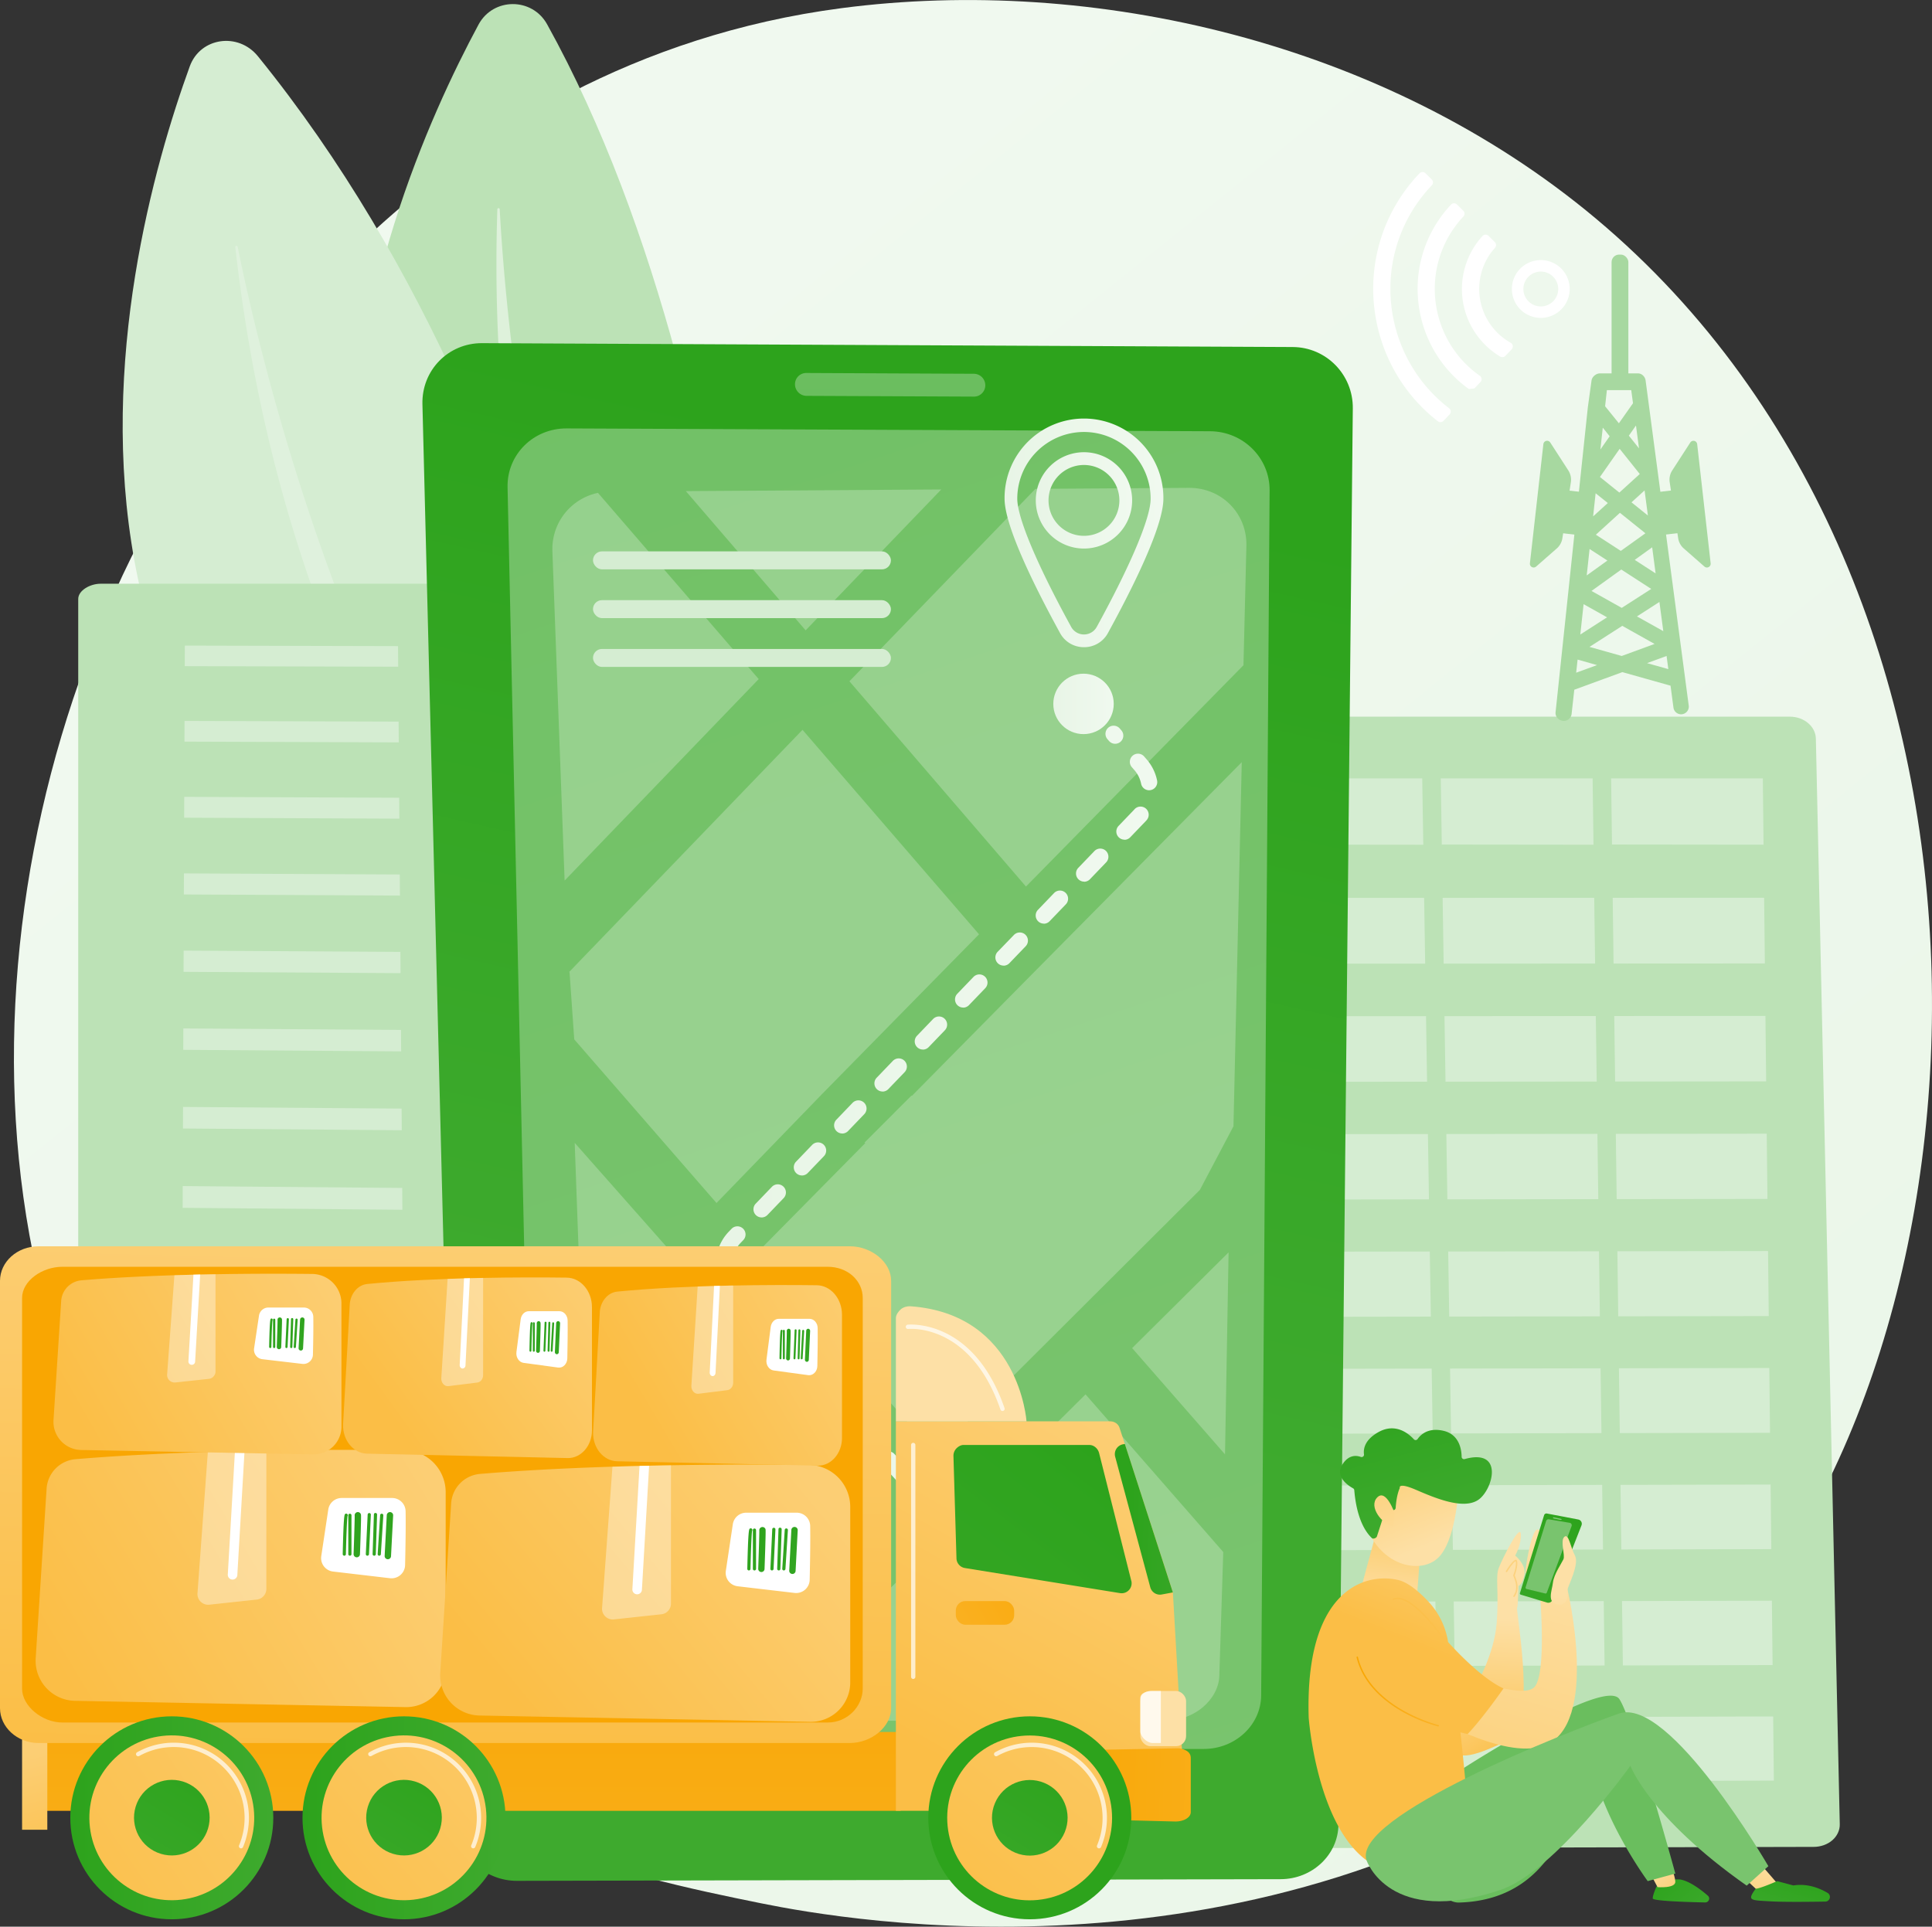 <svg xmlns="http://www.w3.org/2000/svg" xmlns:xlink="http://www.w3.org/1999/xlink" viewBox="0 0 2807.2 2800"><rect x="0" y="0" width="2807.2" height="2800" fill="#333333" stroke="none"/><defs><style>.cls-1{isolation:isolate;}.cls-2{fill:url(#linear-gradient);}.cls-3{fill:#bce2b6;}.cls-30,.cls-39,.cls-4,.cls-41,.cls-6,.cls-8{fill:#fff;}.cls-4{opacity:0.5;}.cls-5,.cls-7{fill:#d5edd2;}.cls-6{opacity:0.24;}.cls-7{mix-blend-mode:overlay;}.cls-9{fill:#a7d8a0;}.cls-10{fill:url(#linear-gradient-2);}.cls-11{fill:url(#linear-gradient-3);}.cls-12{fill:url(#linear-gradient-4);}.cls-13{opacity:0.48;}.cls-14{fill:url(#linear-gradient-5);}.cls-15{fill:url(#linear-gradient-6);}.cls-16{fill:url(#linear-gradient-7);}.cls-17{fill:url(#linear-gradient-8);}.cls-18{fill:url(#linear-gradient-9);}.cls-19{fill:url(#linear-gradient-10);}.cls-20{fill:url(#linear-gradient-11);}.cls-21{fill:url(#linear-gradient-12);}.cls-22{fill:url(#linear-gradient-13);}.cls-23{fill:url(#linear-gradient-14);}.cls-24{fill:url(#linear-gradient-15);}.cls-25{fill:url(#linear-gradient-16);}.cls-26{fill:url(#linear-gradient-17);}.cls-27{fill:url(#linear-gradient-18);}.cls-28{fill:url(#linear-gradient-19);}.cls-29{fill:url(#linear-gradient-20);}.cls-30{opacity:0.7;}.cls-31{fill:url(#linear-gradient-21);}.cls-32{fill:url(#linear-gradient-22);}.cls-33{fill:url(#linear-gradient-23);}.cls-34{fill:url(#linear-gradient-24);}.cls-35{fill:url(#linear-gradient-25);}.cls-36{fill:url(#linear-gradient-26);}.cls-37{fill:url(#linear-gradient-27);}.cls-38{fill:url(#linear-gradient-28);}.cls-39{opacity:0.8;}.cls-40{fill:url(#linear-gradient-29);}.cls-41{opacity:0.37;}.cls-42{fill:url(#linear-gradient-30);}.cls-43{fill:url(#linear-gradient-31);}.cls-44{fill:url(#linear-gradient-32);}.cls-45{fill:url(#linear-gradient-33);}.cls-46{fill:url(#linear-gradient-34);}.cls-47{fill:url(#linear-gradient-35);}.cls-48{fill:url(#linear-gradient-36);}.cls-49{fill:url(#linear-gradient-37);}.cls-50{fill:url(#linear-gradient-38);}.cls-51{fill:url(#linear-gradient-39);}.cls-52{fill:url(#linear-gradient-40);}.cls-53{fill:url(#linear-gradient-41);}.cls-54{fill:url(#linear-gradient-42);}.cls-55{fill:url(#linear-gradient-43);}.cls-56{fill:url(#linear-gradient-44);}.cls-57{fill:url(#linear-gradient-45);}.cls-58{fill:url(#linear-gradient-46);}.cls-59{fill:url(#linear-gradient-47);}.cls-60{fill:url(#linear-gradient-48);}.cls-61{fill:url(#linear-gradient-49);}.cls-62{fill:url(#linear-gradient-50);}.cls-63{fill:url(#linear-gradient-51);}.cls-64{fill:url(#linear-gradient-52);}.cls-65{fill:url(#linear-gradient-53);}.cls-66{fill:url(#linear-gradient-54);}.cls-67{fill:url(#linear-gradient-55);}.cls-68{fill:url(#linear-gradient-56);}.cls-69{fill:url(#linear-gradient-57);}.cls-70{fill:url(#linear-gradient-58);}.cls-71{fill:url(#linear-gradient-59);}.cls-72{fill:url(#linear-gradient-60);}.cls-73{fill:url(#linear-gradient-61);}.cls-74{fill:url(#linear-gradient-62);}.cls-75{fill:url(#linear-gradient-63);}.cls-76{fill:url(#linear-gradient-64);}.cls-77{fill:url(#linear-gradient-65);}.cls-78{fill:url(#linear-gradient-66);}.cls-79{fill:url(#linear-gradient-67);}.cls-80{fill:url(#linear-gradient-68);}.cls-81{fill:url(#linear-gradient-69);}.cls-82{fill:url(#linear-gradient-70);}.cls-83{fill:url(#linear-gradient-71);}.cls-84{fill:url(#linear-gradient-72);}.cls-85{fill:url(#linear-gradient-73);}.cls-86{fill:url(#linear-gradient-74);}.cls-87{fill:url(#linear-gradient-75);}.cls-88{fill:url(#linear-gradient-76);}.cls-89{fill:url(#linear-gradient-77);}.cls-90{fill:url(#linear-gradient-78);}.cls-91{fill:url(#linear-gradient-79);}.cls-92{fill:url(#linear-gradient-80);}.cls-93{fill:url(#linear-gradient-81);}.cls-94{fill:url(#linear-gradient-82);}.cls-95{fill:url(#linear-gradient-83);}.cls-96{fill:url(#linear-gradient-84);}.cls-97{fill:url(#linear-gradient-85);}.cls-98{fill:url(#linear-gradient-86);}.cls-99{fill:url(#linear-gradient-87);}.cls-100{fill:url(#linear-gradient-88);}.cls-101{fill:#fbc04b;}.cls-102{fill:#fcd27e;}</style><linearGradient id="linear-gradient" x1="3169.58" y1="3626.41" x2="678.1" y2="532.16" gradientUnits="userSpaceOnUse"><stop offset="0" stop-color="#e8f5e6"/><stop offset="1" stop-color="#f0f9ef"/></linearGradient><linearGradient id="linear-gradient-2" x1="1489.58" y1="680.48" x2="1191.91" y2="2006.44" gradientUnits="userSpaceOnUse"><stop offset="0" stop-color="#2da31c"/><stop offset="1" stop-color="#3eaa2e"/></linearGradient><linearGradient id="linear-gradient-3" x1="1682.18" y1="2706.98" x2="179.81" y2="-1817.47" gradientUnits="userSpaceOnUse"><stop offset="0" stop-color="#79c46e"/><stop offset="1" stop-color="#6abe5e"/></linearGradient><linearGradient id="linear-gradient-4" x1="1298.72" y1="233.45" x2="1293.05" y2="579.35" xlink:href="#linear-gradient-3"/><linearGradient id="linear-gradient-5" x1="1459.64" y1="774.92" x2="1690.41" y2="774.92" xlink:href="#linear-gradient"/><linearGradient id="linear-gradient-6" x1="1505.06" y1="727.23" x2="1644.99" y2="727.23" xlink:href="#linear-gradient"/><linearGradient id="linear-gradient-7" x1="1530.45" y1="1022.96" x2="1618.27" y2="1022.96" xlink:href="#linear-gradient"/><linearGradient id="linear-gradient-8" x1="1042.05" y1="1794.51" x2="1681.5" y2="1794.51" xlink:href="#linear-gradient"/><linearGradient id="linear-gradient-9" x1="684.08" y1="2330.94" x2="684.08" y2="2960.09" gradientUnits="userSpaceOnUse"><stop offset="0" stop-color="#f9a602"/><stop offset="1" stop-color="#fab328"/></linearGradient><linearGradient id="linear-gradient-10" x1="3561.02" y1="2551.34" x2="3610.38" y2="2744.23" gradientTransform="translate(-3520)" gradientUnits="userSpaceOnUse"><stop offset="0" stop-color="#fcce74"/><stop offset="1" stop-color="#fbbe46"/></linearGradient><linearGradient id="linear-gradient-11" x1="657.88" y1="1759.97" x2="637.59" y2="2558.25" gradientTransform="matrix(1, 0, 0, 1, 0, 0)" xlink:href="#linear-gradient-10"/><linearGradient id="linear-gradient-12" x1="676.88" y1="1708.39" x2="783.42" y2="262.43" xlink:href="#linear-gradient-9"/><linearGradient id="linear-gradient-13" x1="1654.66" y1="2095.99" x2="1387.44" y2="2569.54" gradientTransform="matrix(1, 0, 0, 1, 0, 0)" xlink:href="#linear-gradient-10"/><linearGradient id="linear-gradient-14" x1="5007.47" y1="2588.46" x2="5475.26" y2="2600.24" gradientTransform="translate(-3520)" xlink:href="#linear-gradient-9"/><linearGradient id="linear-gradient-15" x1="1597.78" y1="2099.91" x2="1117.46" y2="2725.68" xlink:href="#linear-gradient-2"/><linearGradient id="linear-gradient-16" x1="5164.02" y1="2207.59" x2="5284.57" y2="2210.63" gradientTransform="translate(-3520)" xlink:href="#linear-gradient-2"/><linearGradient id="linear-gradient-17" x1="5100.9" y1="2266.74" x2="4865.72" y2="2388.12" gradientTransform="translate(-3520)" xlink:href="#linear-gradient-9"/><linearGradient id="linear-gradient-18" x1="1550.41" y1="1803.96" x2="2575.42" y2="575.97" gradientUnits="userSpaceOnUse"><stop offset="0" stop-color="#fde0a6"/><stop offset="1" stop-color="#fcce74"/></linearGradient><linearGradient id="linear-gradient-19" x1="1648.54" y1="2360.7" x2="2000.32" y2="1711.26" xlink:href="#linear-gradient-2"/><linearGradient id="linear-gradient-20" x1="1763.17" y1="2308.96" x2="1363.42" y2="2807.48" gradientTransform="translate(267.6 -134.58) rotate(5.65)" xlink:href="#linear-gradient-10"/><linearGradient id="linear-gradient-21" x1="5070.42" y1="2553.09" x2="4920.5" y2="2798.73" gradientTransform="translate(2017.33 -3003.63) rotate(67.5)" xlink:href="#linear-gradient-2"/><linearGradient id="linear-gradient-22" x1="3959.53" y1="2641.78" x2="4254.49" y2="2641.78" gradientTransform="translate(-3520)" xlink:href="#linear-gradient-2"/><linearGradient id="linear-gradient-23" x1="864.83" y1="2402.09" x2="385.12" y2="2815.96" gradientTransform="translate(308.48 -50.06) rotate(6.62)" xlink:href="#linear-gradient-10"/><linearGradient id="linear-gradient-24" x1="4161.14" y1="2553.09" x2="4011.22" y2="2798.73" gradientTransform="translate(1925.29 -2054.55) rotate(73.16)" xlink:href="#linear-gradient-2"/><linearGradient id="linear-gradient-25" x1="3622.15" y1="2641.78" x2="3917.11" y2="2641.78" gradientTransform="translate(-3520)" xlink:href="#linear-gradient-2"/><linearGradient id="linear-gradient-26" x1="595.53" y1="2405.56" x2="17.06" y2="2800.61" gradientTransform="translate(306.23 -11.16) rotate(6.62)" xlink:href="#linear-gradient-10"/><linearGradient id="linear-gradient-27" x1="3823.76" y1="2553.09" x2="3673.84" y2="2798.73" gradientTransform="translate(1685.68 -1731.65) rotate(73.16)" xlink:href="#linear-gradient-2"/><linearGradient id="linear-gradient-28" x1="2179.36" y1="2182.82" x2="2904.88" y2="1716.05" xlink:href="#linear-gradient-18"/><linearGradient id="linear-gradient-29" x1="620.56" y1="2140.62" x2="101.34" y2="2451.81" gradientTransform="matrix(1, 0, 0, 1, 0, 0)" xlink:href="#linear-gradient-10"/><linearGradient id="linear-gradient-30" x1="73.51" y1="2189.71" x2="-74.59" y2="2404.91" gradientTransform="matrix(-1, 0, 0, 1, 598.41, 0)" xlink:href="#linear-gradient-2"/><linearGradient id="linear-gradient-31" x1="78.84" y1="2193.37" x2="-69.26" y2="2408.58" gradientTransform="matrix(-1, 0, 0, 1, 598.41, 0)" xlink:href="#linear-gradient-2"/><linearGradient id="linear-gradient-32" x1="85.26" y1="2197.79" x2="-62.83" y2="2413" gradientTransform="matrix(-1, 0, 0, 1, 598.41, 0)" xlink:href="#linear-gradient-2"/><linearGradient id="linear-gradient-33" x1="96.38" y1="2205.44" x2="-51.72" y2="2420.65" gradientTransform="matrix(-1, 0, 0, 1, 598.41, 0)" xlink:href="#linear-gradient-2"/><linearGradient id="linear-gradient-34" x1="103.71" y1="2210.48" x2="-44.39" y2="2425.69" gradientTransform="matrix(-1, 0, 0, 1, 598.41, 0)" xlink:href="#linear-gradient-2"/><linearGradient id="linear-gradient-35" x1="108.26" y1="2213.62" x2="-39.84" y2="2428.82" gradientTransform="matrix(-1, 0, 0, 1, 598.41, 0)" xlink:href="#linear-gradient-2"/><linearGradient id="linear-gradient-36" x1="65.89" y1="2184.46" x2="-82.2" y2="2399.67" gradientTransform="matrix(-1, 0, 0, 1, 598.41, 0)" xlink:href="#linear-gradient-2"/><linearGradient id="linear-gradient-37" x1="1162.88" y1="2138.47" x2="753.59" y2="2478.42" gradientTransform="matrix(1, 0, 0, 1, 0, 0)" xlink:href="#linear-gradient-10"/><linearGradient id="linear-gradient-38" x1="-514.34" y1="2211.1" x2="-662.44" y2="2426.3" gradientTransform="matrix(-1, 0, 0, 1, 598.41, 0)" xlink:href="#linear-gradient-2"/><linearGradient id="linear-gradient-39" x1="-509.02" y1="2214.76" x2="-657.11" y2="2429.97" gradientTransform="matrix(-1, 0, 0, 1, 598.41, 0)" xlink:href="#linear-gradient-2"/><linearGradient id="linear-gradient-40" x1="-502.59" y1="2219.18" x2="-650.69" y2="2434.39" gradientTransform="matrix(-1, 0, 0, 1, 598.41, 0)" xlink:href="#linear-gradient-2"/><linearGradient id="linear-gradient-41" x1="-491.48" y1="2226.83" x2="-639.57" y2="2442.04" gradientTransform="matrix(-1, 0, 0, 1, 598.41, 0)" xlink:href="#linear-gradient-2"/><linearGradient id="linear-gradient-42" x1="-484.15" y1="2231.88" x2="-632.25" y2="2447.08" gradientTransform="matrix(-1, 0, 0, 1, 598.41, 0)" xlink:href="#linear-gradient-2"/><linearGradient id="linear-gradient-43" x1="-479.6" y1="2235.01" x2="-627.7" y2="2450.21" gradientTransform="matrix(-1, 0, 0, 1, 598.41, 0)" xlink:href="#linear-gradient-2"/><linearGradient id="linear-gradient-44" x1="-521.96" y1="2205.85" x2="-670.06" y2="2421.06" gradientTransform="matrix(-1, 0, 0, 1, 598.41, 0)" xlink:href="#linear-gradient-2"/><linearGradient id="linear-gradient-45" x1="504.4" y1="1863.89" x2="123.86" y2="2082.07" gradientTransform="matrix(1, 0, 0, 1, 0, 0)" xlink:href="#linear-gradient-10"/><linearGradient id="linear-gradient-46" x1="188.45" y1="1909.14" x2="84.45" y2="2060.27" gradientTransform="matrix(-1, 0, 0, 1, 598.41, 0)" xlink:href="#linear-gradient-2"/><linearGradient id="linear-gradient-47" x1="192.19" y1="1911.71" x2="88.19" y2="2062.85" gradientTransform="matrix(-1, 0, 0, 1, 598.41, 0)" xlink:href="#linear-gradient-2"/><linearGradient id="linear-gradient-48" x1="196.71" y1="1914.82" x2="92.7" y2="2065.95" gradientTransform="matrix(-1, 0, 0, 1, 598.41, 0)" xlink:href="#linear-gradient-2"/><linearGradient id="linear-gradient-49" x1="204.51" y1="1920.19" x2="100.5" y2="2071.33" gradientTransform="matrix(-1, 0, 0, 1, 598.41, 0)" xlink:href="#linear-gradient-2"/><linearGradient id="linear-gradient-50" x1="209.66" y1="1923.73" x2="105.65" y2="2074.87" gradientTransform="matrix(-1, 0, 0, 1, 598.41, 0)" xlink:href="#linear-gradient-2"/><linearGradient id="linear-gradient-51" x1="212.85" y1="1925.93" x2="108.85" y2="2077.06" gradientTransform="matrix(-1, 0, 0, 1, 598.41, 0)" xlink:href="#linear-gradient-2"/><linearGradient id="linear-gradient-52" x1="183.1" y1="1905.46" x2="79.1" y2="2056.59" gradientTransform="matrix(-1, 0, 0, 1, 598.41, 0)" xlink:href="#linear-gradient-2"/><linearGradient id="linear-gradient-53" x1="873.18" y1="1854.21" x2="575.52" y2="2069.01" gradientTransform="matrix(1, 0, 0, 1, 0, 0)" xlink:href="#linear-gradient-10"/><linearGradient id="linear-gradient-54" x1="-184.54" y1="1914.43" x2="-288.72" y2="2065.82" gradientTransform="matrix(-1, 0, 0, 1, 598.41, 0)" xlink:href="#linear-gradient-2"/><linearGradient id="linear-gradient-55" x1="-181.64" y1="1917.08" x2="-285.54" y2="2068.06" gradientTransform="matrix(-1, 0, 0, 1, 598.41, 0)" xlink:href="#linear-gradient-2"/><linearGradient id="linear-gradient-56" x1="-178.01" y1="1920.15" x2="-282.04" y2="2071.33" gradientTransform="matrix(-1, 0, 0, 1, 598.41, 0)" xlink:href="#linear-gradient-2"/><linearGradient id="linear-gradient-57" x1="-171.79" y1="1925.62" x2="-275.29" y2="2076.02" gradientTransform="matrix(-1, 0, 0, 1, 598.41, 0)" xlink:href="#linear-gradient-2"/><linearGradient id="linear-gradient-58" x1="-167.65" y1="1929.12" x2="-271.27" y2="2079.69" gradientTransform="matrix(-1, 0, 0, 1, 598.41, 0)" xlink:href="#linear-gradient-2"/><linearGradient id="linear-gradient-59" x1="-165.06" y1="1931.27" x2="-269.1" y2="2082.44" gradientTransform="matrix(-1, 0, 0, 1, 598.41, 0)" xlink:href="#linear-gradient-2"/><linearGradient id="linear-gradient-60" x1="-188.82" y1="1910.88" x2="-292.56" y2="2061.63" gradientTransform="matrix(-1, 0, 0, 1, 598.41, 0)" xlink:href="#linear-gradient-2"/><linearGradient id="linear-gradient-61" x1="1262.16" y1="1874.67" x2="942.51" y2="2064.09" gradientTransform="matrix(1, 0, 0, 1, 0, 0)" xlink:href="#linear-gradient-10"/><linearGradient id="linear-gradient-62" x1="-547.85" y1="1925.48" x2="-652.03" y2="2076.87" gradientTransform="matrix(-1, 0, 0, 1, 598.41, 0)" xlink:href="#linear-gradient-2"/><linearGradient id="linear-gradient-63" x1="-544.95" y1="1928.13" x2="-648.84" y2="2079.11" gradientTransform="matrix(-1, 0, 0, 1, 598.41, 0)" xlink:href="#linear-gradient-2"/><linearGradient id="linear-gradient-64" x1="-541.31" y1="1931.2" x2="-645.35" y2="2082.38" gradientTransform="matrix(-1, 0, 0, 1, 598.41, 0)" xlink:href="#linear-gradient-2"/><linearGradient id="linear-gradient-65" x1="-535.1" y1="1936.66" x2="-638.59" y2="2087.05" gradientTransform="matrix(-1, 0, 0, 1, 598.41, 0)" xlink:href="#linear-gradient-2"/><linearGradient id="linear-gradient-66" x1="-530.96" y1="1940.17" x2="-634.57" y2="2090.74" gradientTransform="matrix(-1, 0, 0, 1, 598.41, 0)" xlink:href="#linear-gradient-2"/><linearGradient id="linear-gradient-67" x1="-528.37" y1="1942.32" x2="-632.4" y2="2093.49" gradientTransform="matrix(-1, 0, 0, 1, 598.41, 0)" xlink:href="#linear-gradient-2"/><linearGradient id="linear-gradient-68" x1="-552.13" y1="1921.93" x2="-655.87" y2="2072.68" gradientTransform="matrix(-1, 0, 0, 1, 598.41, 0)" xlink:href="#linear-gradient-2"/><linearGradient id="linear-gradient-69" x1="-3079.97" y1="2498.44" x2="-3131.18" y2="2576.35" gradientTransform="matrix(-1, 0, 0, 1, -959.23, 0)" xlink:href="#linear-gradient-10"/><linearGradient id="linear-gradient-70" x1="-3141.62" y1="2352.39" x2="-3137.24" y2="2468.82" gradientTransform="matrix(-1, 0, 0, 1, -959.23, 0)" xlink:href="#linear-gradient-18"/><linearGradient id="linear-gradient-71" x1="-3263.79" y1="1763.5" x2="-3325.17" y2="1850.09" gradientTransform="matrix(-1, -0.09, -0.09, 1, -888.03, 193.26)" xlink:href="#linear-gradient-18"/><linearGradient id="linear-gradient-72" x1="-3372.06" y1="2720.92" x2="-3432.1" y2="2796.42" gradientTransform="matrix(-1, 0, 0, 1, -959.23, 0)" xlink:href="#linear-gradient-2"/><linearGradient id="linear-gradient-73" x1="-3360.93" y1="2706.78" x2="-3395.8" y2="2750.62" gradientTransform="matrix(-1, 0, 0, 1, -959.23, 0)" xlink:href="#linear-gradient-18"/><linearGradient id="linear-gradient-74" x1="2656.83" y1="2008.1" x2="2579.03" y2="2140.02" xlink:href="#linear-gradient-3"/><linearGradient id="linear-gradient-75" x1="-3529.31" y1="2700.54" x2="-3507.4" y2="2777.42" gradientTransform="matrix(-1, 0, 0, 1, -959.23, 0)" xlink:href="#linear-gradient-18"/><linearGradient id="linear-gradient-76" x1="7442.66" y1="2334.12" x2="7453.22" y2="2239.08" gradientTransform="translate(-5426.52)" xlink:href="#linear-gradient-18"/><linearGradient id="linear-gradient-77" x1="7366.52" y1="2693.6" x2="7324.47" y2="2554.93" gradientTransform="translate(-5495.15 190.13) rotate(-4.88)" xlink:href="#linear-gradient-18"/><linearGradient id="linear-gradient-78" x1="7335.12" y1="2444.25" x2="7374.28" y2="2667.61" gradientTransform="translate(-5495.15 190.13) rotate(-4.88)" xlink:href="#linear-gradient-2"/><linearGradient id="linear-gradient-79" x1="7331.76" y1="2710.19" x2="7289.72" y2="2571.52" gradientTransform="translate(-5495.15 190.13) rotate(-4.88)" xlink:href="#linear-gradient-18"/><linearGradient id="linear-gradient-80" x1="-3206.39" y1="2240.46" x2="-3086.58" y2="2660.79" gradientTransform="matrix(-1, 0, 0, 1, -959.23, 0)" xlink:href="#linear-gradient-18"/><linearGradient id="linear-gradient-81" x1="2130.18" y1="2229" x2="2064.78" y2="2393.62" gradientTransform="matrix(1, 0, 0, 1, 0, 0)" xlink:href="#linear-gradient-10"/><linearGradient id="linear-gradient-82" x1="2232.17" y1="2914.06" x2="2140.84" y2="3343.64" xlink:href="#linear-gradient-3"/><linearGradient id="linear-gradient-83" x1="-3569.96" y1="2725.02" x2="-3549.52" y2="2796.72" gradientTransform="matrix(-1, 0, 0, 1, -959.23, 0)" xlink:href="#linear-gradient-2"/><linearGradient id="linear-gradient-84" x1="1971.09" y1="2458.13" x2="2090.7" y2="2458.13" xlink:href="#linear-gradient-9"/><linearGradient id="linear-gradient-85" x1="7761.08" y1="-84.12" x2="7591.35" y2="155.36" gradientTransform="translate(-4826.13 -809.53) rotate(23.62)" xlink:href="#linear-gradient-2"/><linearGradient id="linear-gradient-86" x1="2289.18" y1="2139.97" x2="2529.34" y2="1402.58" xlink:href="#linear-gradient-3"/><linearGradient id="linear-gradient-87" x1="7774.54" y1="2109.42" x2="7762.93" y2="2125.8" gradientTransform="matrix(0.98, 0.21, -0.11, 0.51, -5112.51, -482.93)" gradientUnits="userSpaceOnUse"><stop offset="0" stop-color="#85ca7b"/><stop offset="1" stop-color="#48af3a"/></linearGradient><linearGradient id="linear-gradient-88" x1="-3228.64" y1="2316.34" x2="-3205.88" y2="2543.94" gradientTransform="matrix(-1, 0, 0, 1, -959.23, 0)" xlink:href="#linear-gradient-18"/></defs><g class="cls-1"><g id="Layer_2" data-name="Layer 2"><g id="Illustration"><path class="cls-2" d="M2484.15,2406.15c-57.22,60.25-111.37,99.1-154.15,129.8-502.9,360.83-1097.95,255.65-1224.42,230C918.83,2728,557.85,2654.66,296.86,2347.75-98,1883.41-36.51,1151.87,269.77,669c56-88.33,351.94-578.59,953.41-657.21,364-47.58,788.3,48.38,1095.58,305.82C2963.75,857.94,2917.83,1949.59,2484.15,2406.15Z"/><path class="cls-3" d="M1124.82,1556.11S1119.08,620,794.94,35.29c-21.79-39.3-78.35-39.12-99.65.45C552.89,300.36,207.11,1122.86,1124.82,1556.11Z"/><path class="cls-4" d="M1049.58,1478.5a2.48,2.48,0,0,1-4,2.93c-74.29-87.33-345.4-494.8-322.94-1177.16a1.73,1.73,0,0,1,3.46-.09C734.77,465.54,784.09,1064.57,1049.58,1478.5Z"/><path class="cls-5" d="M923.41,1544.49C934,1553.45,865.15,686,374.62,81.6c-28.44-35-83.53-27.48-98.93,14.93C172.68,380.11-51.27,1247.48,923.41,1544.49Z"/><path class="cls-6" d="M837.37,1478.32a2.49,2.49,0,0,1-3.52,3.5c-86.49-76-415.07-441.35-491.94-1122.5a1.74,1.74,0,0,1,3.43-.59C377.38,517.78,513.46,1105.7,837.37,1478.32Z"/><path class="cls-3" d="M2638.45,1073.31c-.38-17.44-17.1-31.78-37.59-31.78H1826.3c-20.76,0-41.16,15.09-41.16,32.77V2653.92c0,8.5,5.76,16.66,12.83,22.66s17.56,9.36,27.55,9.34l809.84-1.88c10.07,0,19.94-3.49,27-9.62s11-14.6,10.83-23.17Z"/><polygon class="cls-5" points="2068.04 1227.66 1847.38 1227.41 1845.63 1131.16 2066.5 1131.16 2068.04 1227.66"/><polygon class="cls-5" points="2315.36 1227.62 2094.93 1227.37 2093.42 1131.16 2314.07 1131.16 2315.36 1227.62"/><polygon class="cls-5" points="2562.44 1227.57 2342.23 1227.32 2340.96 1131.16 2561.39 1131.16 2562.44 1227.57"/><polygon class="cls-5" points="2070.79 1400.43 1850.52 1400.55 1848.78 1304.93 2069.26 1304.85 2070.79 1400.43"/><polygon class="cls-5" points="2317.69 1400.3 2097.64 1400.42 2096.14 1304.84 2316.4 1304.77 2317.69 1400.3"/><polygon class="cls-5" points="2564.34 1400.16 2344.51 1400.28 2343.25 1304.76 2563.29 1304.68 2564.34 1400.16"/><polygon class="cls-5" points="2073.54 1572.01 1853.65 1572.21 1851.92 1476.92 2072.02 1476.77 2073.54 1572.01"/><polygon class="cls-5" points="2320.01 1571.79 2100.34 1571.99 2098.84 1476.75 2318.72 1476.59 2320.01 1571.79"/><polygon class="cls-5" points="2566.23 1571.57 2346.78 1571.77 2345.52 1476.57 2565.18 1476.42 2566.23 1571.57"/><polygon class="cls-5" points="2076.28 1743 1856.78 1743.27 1855.04 1648.31 2074.76 1648.08 2076.28 1743"/><polygon class="cls-5" points="2322.32 1742.69 2103.03 1742.97 2101.54 1648.05 2321.04 1647.82 2322.32 1742.69"/><polygon class="cls-5" points="2568.11 1742.39 2349.05 1742.66 2347.79 1647.8 2567.07 1647.57 2568.11 1742.39"/><polygon class="cls-5" points="2079.01 1913.4 1859.88 1913.74 1858.16 1819.11 2077.49 1818.8 2079.01 1913.4"/><polygon class="cls-5" points="2324.62 1913.01 2105.72 1913.35 2104.23 1818.77 2323.34 1818.46 2324.62 1913.01"/><polygon class="cls-5" points="2569.99 1912.62 2351.3 1912.96 2350.05 1818.42 2568.95 1818.12 2569.99 1912.62"/><polygon class="cls-5" points="2081.73 2083.2 1862.98 2083.63 1861.26 1989.32 2080.22 1988.94 2081.73 2083.2"/><polygon class="cls-5" points="2326.92 2082.73 2108.39 2083.15 2106.91 1988.89 2325.64 1988.51 2326.92 2082.73"/><polygon class="cls-5" points="2571.86 2082.26 2353.55 2082.68 2352.3 1988.46 2570.82 1988.08 2571.86 2082.26"/><polygon class="cls-5" points="2084.44 2252.43 1866.07 2252.92 1864.36 2158.94 2082.93 2158.49 2084.44 2252.43"/><polygon class="cls-5" points="2329.2 2251.87 2111.05 2252.37 2109.58 2158.43 2327.93 2157.97 2329.2 2251.87"/><polygon class="cls-5" points="2573.72 2251.31 2355.79 2251.81 2354.55 2157.92 2572.69 2157.46 2573.72 2251.31"/><polygon class="cls-5" points="2087.14 2421.07 1869.15 2421.64 1867.44 2327.98 2085.64 2327.45 2087.14 2421.07"/><polygon class="cls-5" points="2331.48 2420.43 2113.71 2421 2112.24 2327.39 2330.22 2326.86 2331.48 2420.43"/><polygon class="cls-5" points="2575.58 2419.79 2358.03 2420.36 2356.79 2326.79 2574.55 2326.26 2575.58 2419.79"/><polygon class="cls-5" points="2089.83 2589.13 1872.22 2589.78 1870.52 2496.44 2088.34 2495.83 2089.83 2589.13"/><polygon class="cls-5" points="2333.75 2588.41 2116.36 2589.05 2114.89 2495.76 2332.49 2495.16 2333.75 2588.41"/><polygon class="cls-5" points="2577.43 2587.69 2360.25 2588.33 2359.02 2495.08 2576.41 2494.48 2577.43 2587.69"/><path class="cls-3" d="M1123,870c-.29-12-13-21.69-28.67-21.69h-948c-15.84,0-32.67,10-32.67,22.16V2572.69c0,9.09,6.7,17.82,15.07,24.24s20.72,10,32.54,10l958.41-2c11.93,0,23.59-3.73,31.94-10.29s13-15.44,12.81-24.61Z"/><polygon class="cls-7" points="578.56 968.92 268.44 968.1 268.55 938.24 578.33 939 578.56 968.92"/><polygon class="cls-7" points="579.41 1078.88 268.01 1077.79 268.13 1047.69 579.18 1048.71 579.41 1078.88"/><polygon class="cls-7" points="580.27 1189.75 267.58 1188.38 267.7 1158.04 580.03 1159.33 580.27 1189.75"/><polygon class="cls-7" points="581.13 1301.54 267.15 1299.9 267.27 1269.3 580.89 1270.86 581.13 1301.54"/><polygon class="cls-7" points="582 1414.26 266.72 1412.34 266.84 1381.48 581.76 1383.33 582 1414.26"/><polygon class="cls-7" points="583.77 1642.54 265.83 1640.04 265.96 1608.67 583.52 1611.09 583.77 1642.54"/><polygon class="cls-7" points="586.47 1992.25 264.48 1988.85 264.61 1956.67 586.22 1959.99 586.47 1992.25"/><polygon class="cls-7" points="582.88 1527.92 266.28 1525.71 266.4 1494.6 582.64 1496.73 582.88 1527.92"/><polygon class="cls-7" points="584.66 1758.13 265.39 1755.33 265.51 1723.69 584.42 1726.41 584.66 1758.13"/><polygon class="cls-7" points="585.56 1874.69 264.94 1871.6 265.06 1839.69 585.32 1842.7 585.56 1874.69"/><polygon class="cls-7" points="587.39 2110.81 264.02 2107.1 264.15 2074.65 587.14 2078.27 587.39 2110.81"/><polygon class="cls-7" points="588.31 2230.39 263.56 2226.36 263.69 2193.63 588.06 2197.57 588.31 2230.39"/><polygon class="cls-7" points="589.25 2351 263.1 2346.66 263.23 2313.64 588.99 2317.9 589.25 2351"/><polygon class="cls-7" points="590.19 2472.65 262.63 2467.98 262.76 2434.69 589.93 2439.27 590.19 2472.65"/><polygon class="cls-7" points="985.15 970 673.09 969.17 672.75 939.23 984.47 939.98 985.15 970"/><polygon class="cls-7" points="987.68 1080.31 674.33 1079.21 673.99 1049.02 986.99 1050.05 987.68 1080.31"/><polygon class="cls-7" points="990.24 1191.54 675.58 1190.16 675.23 1159.72 989.54 1161.02 990.24 1191.54"/><polygon class="cls-7" points="992.81 1303.69 676.84 1302.04 676.49 1271.34 992.1 1272.92 992.81 1303.69"/><polygon class="cls-7" points="995.41 1416.78 678.11 1414.84 677.76 1383.89 994.69 1385.75 995.41 1416.78"/><polygon class="cls-7" points="1000.66 1645.81 680.68 1643.3 680.33 1611.82 999.94 1614.26 1000.66 1645.81"/><polygon class="cls-7" points="1008.71 1996.7 684.63 1993.28 684.26 1961 1007.97 1964.33 1008.71 1996.7"/><polygon class="cls-7" points="998.02 1530.82 679.39 1528.59 679.04 1497.38 997.3 1499.52 998.02 1530.82"/><polygon class="cls-7" points="1003.32 1761.79 681.99 1758.98 681.63 1727.23 1002.59 1729.96 1003.32 1761.79"/><polygon class="cls-7" points="1006.01 1878.75 683.3 1875.63 682.94 1843.62 1005.27 1846.65 1006.01 1878.75"/><polygon class="cls-7" points="1011.44 2115.67 685.97 2111.94 685.6 2079.38 1010.69 2083.02 1011.44 2115.67"/><polygon class="cls-7" points="1014.2 2235.66 687.31 2231.61 686.94 2198.77 1013.44 2202.73 1014.2 2235.66"/><polygon class="cls-7" points="1016.98 2356.7 688.67 2352.32 688.3 2319.2 1016.21 2323.48 1016.98 2356.7"/><polygon class="cls-7" points="1019.78 2478.78 690.05 2474.08 689.67 2440.66 1019.01 2445.27 1019.78 2478.78"/><path class="cls-8" d="M2214.62,454.33a42,42,0,1,1,58.49-10.17A42,42,0,0,1,2214.62,454.33Zm9.59-13.62a25.32,25.32,0,1,0-6.13-35.27A25.35,25.35,0,0,0,2224.21,440.71Z"/><path class="cls-8" d="M2165.55,368.47a89.64,89.64,0,0,0,21.69,124.76,85.54,85.54,0,0,0,7.68,4.83,6.1,6.1,0,0,1,1.55,9.56l-9.09,9.54a6.14,6.14,0,0,1-7.61,1c-2.34-1.4-4.65-2.89-6.91-4.48A114.36,114.36,0,0,1,2154,343.05a6.13,6.13,0,0,1,8.86-.26l9.11,9.06a6,6,0,0,1,.22,8.38A86.35,86.35,0,0,0,2165.55,368.47Z"/><path class="cls-8" d="M2112.76,331.31c-48.91,69.49-32.17,165.81,37.32,214.72l.06,0a6.06,6.06,0,0,1,1,9.14l-8.92,9.35-8,.8c-79.46-57.17-98.31-168.19-41.84-248.43a177.15,177.15,0,0,1,16-19.58,6,6,0,0,1,8.65-.07l9.1,9a6,6,0,0,1,.2,8.42A152.29,152.29,0,0,0,2112.76,331.31Z"/><path class="cls-8" d="M2060,294.15c-67.58,96-46.77,228.16,45.46,299.09a6.11,6.11,0,0,1,.78,9.08l-8.85,9.28a6.12,6.12,0,0,1-8.15.65c-101.92-79.22-124.74-225.82-49.67-332.48a241.48,241.48,0,0,1,23-27.9,6.09,6.09,0,0,1,8.68-.06l9.08,9a6.08,6.08,0,0,1,.06,8.55A217,217,0,0,0,2060,294.15Z"/><rect class="cls-9" x="2341.64" y="369.99" width="24.37" height="186.83" rx="10.93"/><rect class="cls-9" x="2405.35" y="714" width="31.33" height="62.66" transform="translate(-68.46 276.99) rotate(-6.46)"/><path class="cls-9" d="M2466,645.43a5.46,5.46,0,0,0-10-2.34l-26.22,40.54a24.85,24.85,0,0,0-3.7,17.21l12.29,81.27a24.81,24.81,0,0,0,8.2,15l30,26.3a5.46,5.46,0,0,0,9-4.72Z"/><rect class="cls-9" x="2256.17" y="729.67" width="62.66" height="31.33" transform="translate(1289.65 2934.51) rotate(-83.54)"/><path class="cls-9" d="M2242.53,645.43a5.45,5.45,0,0,1,10-2.34l26.22,40.54a24.85,24.85,0,0,1,3.7,17.21l-12.29,81.27a24.87,24.87,0,0,1-8.2,15l-30,26.3a5.46,5.46,0,0,1-9-4.72Z"/><path class="cls-9" d="M2453.74,1025.47l-5.19-39.08s0,0,0-.08L2391.08,553c-.74-5.56-5.48-10.37-11.09-10.37h-55.21c-5.71,0-11.71,5-12.32,10.64L2307.12,592v0l-46.88,443.2c-.67,6.15,4.37,11.68,10.52,12.34.41,0,1.11.07,1.52.07a11.33,11.33,0,0,0,11.26-10l3.9-35.25,69.85-25.58,70,19.7,4.25,31.89a11.19,11.19,0,0,0,22.19-3Zm-124.91-404,10,12.55-13.46,19.23Zm46.43,192.18,25.36-18.25,5,37.93Zm24,42.23-42.87,27.54-43.93-24.61,43.27-31.13Zm-44.2-55.29-36.28-23.5,35-31.83L2390.77,775Zm15.51-70.56,19-17.3,4.84,36.47Zm10.92-78.42-14.74-18.47,10.33-14.75Zm1.1,37.25-29.68,27-28.2-22.65,28.66-40.94Zm-64.14,28,17.69,14.2-21.33,19.39Zm-8.78,81,25.89,16.77-30.06,21.63Zm-8.7,80.17,34.08,19.1-38.86,25Zm56.2,31.49,46.93,26.3-47.72,17.48-46.85-13.18Zm21.33-13.7,32.64-21,5.63,42.4ZM2370.18,567l2.57,19-20.52,29.15-20-24.77,2.56-23.38Zm-80,410.62,2.07-19.06,28.26,8Zm103-13.9,28.37-10.4,2.54,19.09Z"/><path class="cls-10" d="M1944.77,2651.69c-.44,43.72-38,79.17-83.91,79.27l-1109.65,2.42c-46.24.1-84.62-35.32-85.72-79.22L613.79,587.35c-1.23-49.14,37.57-88.88,86.66-88.65l1177.89,5.63c48.72.24,87.79,40.18,87.3,89.11Z"/><path class="cls-11" d="M1844.75,712.72c.34-47.22-38.41-85.76-86.54-86l-934.89-4.11c-48.43-.21-86.86,38.12-85.83,85.51l38.44,1757.29c.94,43,39,77.8,85,77.72l888.18-1.41c45.73-.07,83.05-34.83,83.35-77.74Z"/><path class="cls-12" d="M1431.63,559.88a16.41,16.41,0,0,1-16.46,16.51l-243.3-1.1a16.9,16.9,0,0,1-16.74-16.68h0a16.26,16.26,0,0,1,16.35-16.55l243.58,1.14a16.71,16.71,0,0,1,16.57,16.68Z"/><g class="cls-13"><polygon class="cls-3" points="1644.99 1959.18 1785.14 1820.03 1779.95 2113.59 1645.29 1959.51 1644.99 1959.18"/><path class="cls-3" d="M1577.3,2026.4l198.09,226.81,2,2.33-5.71,179.72c-.45,17.24-9.68,33.83-24.29,46.09-12.88,10.78-29.6,17.4-47.09,18.81l-279.9-317.93Z"/><polygon class="cls-3" points="1743.4 1729.32 1583.42 1888.8 1515.93 1956.1 1359.01 2112.52 1101.03 1819.53 1101.07 1819.49 1257.38 1661.05 1256.93 1661.04 1256.08 1660.59 1256.08 1660.56 1324.2 1592.33 1324.84 1592.4 1325 1592.46 1325.12 1592.4 1325.22 1592.33 1485.29 1430.23 1804.28 1107.64 1792.24 1636.82 1743.4 1729.32"/><polygon class="cls-3" points="1576.86 2500.54 1099.46 2500.89 1353.92 2248.22 1576.86 2500.54"/><path class="cls-3" d="M1292.58,2178.77,969.35,2501l-29.53,0c-19.68,0-38.75-6.63-53.07-18.54s-22.8-28.12-23.41-45.06L849.9,2074.09l184.75-187.29Z"/><polygon class="cls-3" points="972.29 1816.11 845.36 1945.44 835.05 1660.91 972.18 1816.11 972.29 1816.11"/><path class="cls-3" d="M1490.74,1288.39,1234.21,990.08l270.27-279.63L1727.57,709c47.49-.31,84.6,37.28,83.44,84.29l-4.24,173.46Z"/><polygon class="cls-3" points="996.53 713.72 1367.65 711.33 1170.58 916.07 996.53 713.72"/><polygon class="cls-3" points="1166.04 1060.62 1422.53 1357.79 1262.66 1520.51 1195.38 1589 1041.09 1748.32 834.38 1510.52 834.38 1510.49 827.56 1413.06 827 1412.52 1166.04 1060.62"/><path class="cls-3" d="M868.87,716.27l233.52,270.62-282,292.85-17.75-478.5A83.32,83.32,0,0,1,868.87,716.27Z"/></g><rect class="cls-5" x="861.62" y="801.3" width="432.89" height="26.12" rx="13.02"/><rect class="cls-5" x="861.62" y="872.2" width="432.89" height="26.12" rx="13.02"/><rect class="cls-5" x="861.62" y="943.11" width="432.89" height="26.12" rx="13.02"/><path class="cls-14" d="M1575,940.54A39.13,39.13,0,0,1,1540.25,920c-36.77-67.07-80.61-155.39-80.61-195.27a115.39,115.39,0,1,1,230.77,0c0,39.88-43.83,128.2-80.6,195.27A39.14,39.14,0,0,1,1575,940.54Zm0-312.76a97,97,0,0,0-96.9,96.9c0,27.65,28.55,95.59,78.33,186.38a21.17,21.17,0,0,0,37.14,0c49.78-90.79,78.33-158.72,78.33-186.38A97,97,0,0,0,1575,627.78Z"/><path class="cls-15" d="M1575,797.19a70,70,0,1,1,70-70A70,70,0,0,1,1575,797.19Zm0-121.44a51.48,51.48,0,1,0,51.47,51.48A51.53,51.53,0,0,0,1575,675.75Z"/><circle class="cls-16" cx="1574.36" cy="1022.96" r="43.91"/><path class="cls-17" d="M1654.32,2534a11.85,11.85,0,0,1-8.78-3.89L1622.83,2505a11.84,11.84,0,0,1,17.55-15.9l22.71,25.07a11.84,11.84,0,0,1-8.77,19.79Zm-56.78-62.67a11.81,11.81,0,0,1-8.78-3.89l-22.71-25.06a11.84,11.84,0,0,1,17.55-15.91l22.71,25.07a11.84,11.84,0,0,1-8.77,19.79Zm-56.78-62.66a11.81,11.81,0,0,1-8.78-3.89l-22.71-25.07a11.84,11.84,0,0,1,17.54-15.9l22.72,25.07a11.85,11.85,0,0,1-8.77,19.79ZM1484,2346a11.81,11.81,0,0,1-8.78-3.89l-22.71-25.06a11.84,11.84,0,1,1,17.54-15.9l22.72,25.06A11.84,11.84,0,0,1,1484,2346Zm-56.79-62.66a11.81,11.81,0,0,1-8.77-3.89l-22.72-25.07a11.84,11.84,0,0,1,17.55-15.9l22.71,25.07a11.84,11.84,0,0,1-8.77,19.79Zm-56.78-62.67a11.81,11.81,0,0,1-8.77-3.89l-22.72-25.06a11.84,11.84,0,1,1,17.55-15.9l22.71,25.06a11.83,11.83,0,0,1-8.77,19.79ZM1313.63,2158a11.81,11.81,0,0,1-8.78-3.89l-22.71-25.07a11.84,11.84,0,0,1,17.55-15.9l22.71,25.07a11.84,11.84,0,0,1-8.77,19.79Zm-56.78-62.67a11.82,11.82,0,0,1-8.77-3.88l-22.72-25.07a11.84,11.84,0,0,1,17.55-15.9l22.71,25.06a11.83,11.83,0,0,1-8.77,19.79Zm-56.78-62.66a11.81,11.81,0,0,1-8.78-3.89l-22.71-25.07a11.84,11.84,0,0,1,17.55-15.89l22.71,25.06a11.85,11.85,0,0,1-8.77,19.79ZM1143.29,1970a11.85,11.85,0,0,1-8.78-3.88l-22.71-25.07a11.84,11.84,0,0,1,17.55-15.9l22.71,25.06a11.83,11.83,0,0,1-8.77,19.79Zm-56.78-62.66a11.81,11.81,0,0,1-8.78-3.89l-20.11-22.2c-1.06-1.16-2.06-2.35-3-3.55a11.84,11.84,0,0,1,18.56-14.71c.64.8,1.3,1.6,2,2.37l20.11,22.19a11.85,11.85,0,0,1-8.77,19.79Zm-32.61-73.08a11.88,11.88,0,0,1-11.47-14.82,67,67,0,0,1,16.52-29.51l3.94-4.1a11.84,11.84,0,1,1,17.08,16.41l-3.94,4.1a43.21,43.21,0,0,0-10.68,19.05A11.84,11.84,0,0,1,1053.9,1834.27Zm52.68-65a11.84,11.84,0,0,1-8.54-20l23.44-24.39a11.84,11.84,0,1,1,17.08,16.4l-23.44,24.4A11.83,11.83,0,0,1,1106.58,1769.29Zm58.59-61a11.83,11.83,0,0,1-8.54-20l23.43-24.4a11.84,11.84,0,0,1,17.08,16.41l-23.43,24.39A11.82,11.82,0,0,1,1165.17,1708.31Zm58.58-61a11.84,11.84,0,0,1-8.54-20l23.43-24.4a11.84,11.84,0,1,1,17.08,16.4l-23.43,24.4A11.82,11.82,0,0,1,1223.75,1647.33Zm58.58-61a11.84,11.84,0,0,1-8.54-20l23.44-24.39a11.84,11.84,0,1,1,17.08,16.4l-23.44,24.39A11.8,11.8,0,0,1,1282.33,1586.34Zm58.59-61a11.83,11.83,0,0,1-8.54-20l23.43-24.4a11.84,11.84,0,0,1,17.08,16.41l-23.43,24.39A11.83,11.83,0,0,1,1340.92,1525.36Zm58.58-61a11.84,11.84,0,0,1-8.54-20.05l23.43-24.39a11.84,11.84,0,1,1,17.08,16.4l-23.43,24.4A11.82,11.82,0,0,1,1399.5,1464.38Zm58.58-61a11.84,11.84,0,0,1-8.54-20L1473,1359a11.84,11.84,0,1,1,17.07,16.4l-23.43,24.39A11.8,11.8,0,0,1,1458.08,1403.39Zm58.59-61a11.83,11.83,0,0,1-8.54-20l23.43-24.4a11.84,11.84,0,0,1,17.08,16.41l-23.44,24.39A11.79,11.79,0,0,1,1516.67,1342.41Zm58.58-61a11.84,11.84,0,0,1-8.54-20l23.43-24.39a11.84,11.84,0,0,1,17.08,16.41l-23.43,24.39A11.81,11.81,0,0,1,1575.25,1281.42Zm58.58-61a11.84,11.84,0,0,1-8.54-20l21.5-22.38c.52-.54,1-1.08,1.5-1.64a11.84,11.84,0,1,1,17.85,15.57c-.73.84-1.49,1.66-2.27,2.47l-21.5,22.39A11.83,11.83,0,0,1,1633.83,1220.44Zm35.81-71.8a11.82,11.82,0,0,1-11.58-9.49,43.52,43.52,0,0,0-9.83-19.86l-3.49-4a11.84,11.84,0,1,1,17.86-15.54l3.49,4a67.19,67.19,0,0,1,15.17,30.69,11.86,11.86,0,0,1-11.62,14.2Zm-49.28-67.55a11.81,11.81,0,0,1-8.94-4.06l-2.07-2.39a11.84,11.84,0,1,1,17.85-15.55l2.07,2.38a11.84,11.84,0,0,1-8.91,19.62Z"/><rect class="cls-18" x="59.58" y="2517.04" width="1248.99" height="114.59"/><rect class="cls-19" x="32.08" y="2517.04" width="36.67" height="142.09"/><path class="cls-20" d="M1294.82,1861.35c0-27.3-28.84-50.17-60.13-50.17H56.08c-31.29,0-56.08,22.87-56.08,50.17v621.14c0,27.31,24.79,50.59,56.08,50.59H1234.69c31.29,0,60.13-23.28,60.13-50.59Z"/><path class="cls-21" d="M1253.57,1886.38c0-25-21.53-45.4-51-45.4H90.68c-29.51,0-58.6,20.42-58.6,45.4v567.78c0,25,29.09,49.13,58.6,49.13H1202.54c29.5,0,51-24.14,51-49.13Z"/><path class="cls-22" d="M1704.19,2313.93l-77.42-238.8c-1.94-6-7.53-9.56-13.84-9.56H1301.7v566h420.83Z"/><path class="cls-23" d="M1724.86,2544.88a26,26,0,0,0-15-4.11L1385.49,2547l-1.44,92.15,324,8c11.88,0,22.16-5.72,22.16-13.76v-78.06C1730.25,2551.38,1729,2547.62,1724.86,2544.88Z"/><path class="cls-24" d="M1643.75,2297.34,1597,2111.7c-1.64-6.45-7.44-11.76-14.1-11.76h-183c-3.93,0-7.69,2.38-10.43,5.2a15.43,15.43,0,0,0-4.1,11l4.39,148.63a14.63,14.63,0,0,0,12.21,14l225.44,36.47a14.5,14.5,0,0,0,16.41-17.87Z"/><path class="cls-25" d="M1634.4,2098.5l-2.38.39a14.55,14.55,0,0,0-11.67,18.12l51,189.7a14.54,14.54,0,0,0,16.72,10.52l16.11-3Z"/><rect class="cls-26" x="1388.79" y="2326.82" width="84.79" height="34.38" rx="13.75"/><path class="cls-27" d="M1323.39,1898.41c-4.88-.35-11.08,1.16-14.66,4.49s-7,7.83-7,12.72v150h189.8S1481.3,1909.93,1323.39,1898.41Z"/><circle class="cls-28" cx="1496.29" cy="2641.78" r="147.48"/><circle class="cls-29" cx="1496.29" cy="2641.78" r="119.77" transform="translate(-253.03 160.3) rotate(-5.65)"/><path class="cls-30" d="M1596.89,2686.19a3.13,3.13,0,0,1-2.88-4.35A103,103,0,0,0,1449,2551.94a3.13,3.13,0,1,1-3.07-5.46,109.22,109.22,0,0,1,153.89,137.8A3.12,3.12,0,0,1,1596.89,2686.19Z"/><circle class="cls-31" cx="1496.29" cy="2641.78" r="54.93" transform="translate(-1517 3013.2) rotate(-67.5)"/><circle class="cls-32" cx="587.01" cy="2641.78" r="147.48"/><circle class="cls-33" cx="587.01" cy="2641.78" r="119.77" transform="translate(-300.65 85.29) rotate(-6.62)"/><path class="cls-30" d="M687.61,2686.19a3.13,3.13,0,0,1-2.88-4.35,103,103,0,0,0-145.06-129.9,3.13,3.13,0,1,1-3.07-5.46,109.24,109.24,0,0,1,153.9,137.8A3.15,3.15,0,0,1,687.61,2686.19Z"/><circle class="cls-34" cx="587.01" cy="2641.78" r="54.93" transform="translate(-2111.52 2438.06) rotate(-73.16)"/><circle class="cls-35" cx="249.63" cy="2641.78" r="147.48"/><circle class="cls-36" cx="249.63" cy="2641.78" r="119.77" transform="translate(-302.9 46.39) rotate(-6.62)"/><path class="cls-30" d="M350.23,2686.19a3.13,3.13,0,0,1-2.88-4.35,103,103,0,0,0-145.06-129.9,3.13,3.13,0,1,1-3.07-5.46,109.21,109.21,0,0,1,153.89,137.8A3.12,3.12,0,0,1,350.23,2686.19Z"/><circle class="cls-37" cx="249.63" cy="2641.78" r="54.93" transform="translate(-2351.14 2115.16) rotate(-73.16)"/><rect class="cls-38" x="1656.92" y="2457.45" width="66.46" height="80.21" rx="14.56"/><path class="cls-39" d="M1686.71,2457.45v75.63h-12c-8,0-17.83-9-17.83-17.07v-47.89c0-8,9.79-10.67,17.83-10.67Z"/><path class="cls-30" d="M1326.91,2440a3.13,3.13,0,0,1-3.13-3.13V2099.94a3.13,3.13,0,1,1,6.26,0v336.88A3.13,3.13,0,0,1,1326.91,2440Z"/><path class="cls-30" d="M1456.66,2050.56a3.14,3.14,0,0,1-3-2.11c-43.59-126.33-133.28-117.19-134.19-117.09a3.14,3.14,0,0,1-.74-6.23c1-.1,95.63-9.79,140.86,121.28a3.14,3.14,0,0,1-2,4A3.26,3.26,0,0,1,1456.66,2050.56Z"/><path class="cls-40" d="M589.18,2480.89a57.3,57.3,0,0,0,58.39-57.29v-255a61.1,61.1,0,0,0-60.42-61.13c-100.53-1.09-307.87-1.14-477.52,13.15a45.93,45.93,0,0,0-42,44.14L51.78,2411.3A58.37,58.37,0,0,0,109,2471.77Z"/><path class="cls-8" d="M589.34,2196.22c.43,21.7-.21,56.12-.74,78.36a19.64,19.64,0,0,1-21.93,19l-82.73-9.7a19.64,19.64,0,0,1-17.14-22.42L477,2193.75A19.64,19.64,0,0,1,496.38,2177H569.7A19.62,19.62,0,0,1,589.34,2196.22Z"/><path class="cls-41" d="M373.13,2324.61l-69,7.45a15.57,15.57,0,0,1-17.19-16.61L302,2110.15c28.93-.92,57.47-1.59,85-2.06v201A15.56,15.56,0,0,1,373.13,2324.61Z"/><path class="cls-8" d="M344.84,2289a6.94,6.94,0,0,1-6.92,6.54l-.41,0a6.93,6.93,0,0,1-6.52-7.33L341.39,2109l13.93-.32Z"/><path class="cls-42" d="M551.08,2260.89a2.32,2.32,0,0,0,2.31-2.17l3.58-56.43a2.32,2.32,0,0,0-2.16-2.46,2.26,2.26,0,0,0-2.46,2.17l-3.58,56.43a2.32,2.32,0,0,0,2.17,2.46Z"/><path class="cls-43" d="M543.71,2260.89a2.31,2.31,0,0,0,2.32-2.23l1.87-57.52a2.31,2.31,0,0,0-2.23-2.39,2.18,2.18,0,0,0-2.39,2.24l-1.88,57.51a2.31,2.31,0,0,0,2.24,2.39Z"/><path class="cls-44" d="M533.73,2260.89a2.3,2.3,0,0,1-2.2-2.42c.91-19.32,2.66-56.17,2.69-57.43a2.32,2.32,0,0,1,4.63,0c0,1-2.25,48.17-2.71,57.63a2.3,2.3,0,0,1-2.31,2.2Zm.44-59.83h0Z"/><path class="cls-45" d="M518.41,2263.21a4.63,4.63,0,0,0,4.62-4.47c2-55.72,1.61-57,1.39-57.81a4.63,4.63,0,0,0-9.06,1.83c.15,3.35-.88,35.77-1.58,55.66a4.62,4.62,0,0,0,4.46,4.78Z"/><path class="cls-46" d="M508.38,2260.89a2.3,2.3,0,0,0,2.31-2.31v-56.44a2.31,2.31,0,1,0-4.62,0v56.44A2.3,2.3,0,0,0,508.38,2260.89Z"/><path class="cls-47" d="M500.28,2260.89a2.3,2.3,0,0,0,2.31-2.26c.45-19.61,1.48-51.64,2.41-55.49a2.31,2.31,0,0,0-3.29-3.06c-1.26.82-2.46,1.61-3.74,58.45a2.31,2.31,0,0,0,2.26,2.36Z"/><path class="cls-48" d="M563.53,2266a4.62,4.62,0,0,0,4.62-4.39l3.09-59.26a4.63,4.63,0,0,0-4.39-4.86,4.69,4.69,0,0,0-4.86,4.38l-3.09,59.26a4.65,4.65,0,0,0,4.39,4.87Z"/><path class="cls-49" d="M1177,2502.28a57.3,57.3,0,0,0,58.39-57.29V2190a61.08,61.08,0,0,0-60.41-61.12c-100.54-1.1-307.88-1.15-477.53,13.14a45.92,45.92,0,0,0-42,44.15l-15.86,246.5a58.37,58.37,0,0,0,57.22,60.46Z"/><path class="cls-8" d="M1177.2,2217.61c.42,21.7-.22,56.12-.75,78.36a19.63,19.63,0,0,1-21.92,19l-82.74-9.7a19.64,19.64,0,0,1-17.14-22.42l10.15-67.75a19.65,19.65,0,0,1,19.43-16.73h73.32A19.62,19.62,0,0,1,1177.2,2217.61Z"/><path class="cls-41" d="M961,2346l-69,7.45a15.57,15.57,0,0,1-17.19-16.61l15.09-205.3c28.93-.92,57.47-1.59,85-2.06v201.05A15.56,15.56,0,0,1,961,2346Z"/><path class="cls-8" d="M932.7,2310.42a6.94,6.94,0,0,1-6.93,6.54h-.4a7,7,0,0,1-6.53-7.34l10.41-179.17,13.92-.33Z"/><path class="cls-50" d="M1138.94,2282.28a2.32,2.32,0,0,0,2.31-2.17l3.57-56.43a2.31,2.31,0,0,0-2.16-2.46,2.26,2.26,0,0,0-2.45,2.17l-3.58,56.44a2.3,2.3,0,0,0,2.16,2.45Z"/><path class="cls-51" d="M1131.57,2282.28a2.31,2.31,0,0,0,2.31-2.23l1.88-57.52a2.31,2.31,0,0,0-2.24-2.39,2.19,2.19,0,0,0-2.39,2.24l-1.88,57.51a2.32,2.32,0,0,0,2.24,2.39Z"/><path class="cls-52" d="M1121.58,2282.28a2.31,2.31,0,0,1-2.2-2.42c.92-19.32,2.67-56.17,2.69-57.43a2.32,2.32,0,0,1,4.63,0c0,1-2.25,48.17-2.7,57.63a2.31,2.31,0,0,1-2.31,2.2Zm.45-59.83h0Z"/><path class="cls-53" d="M1106.26,2284.6a4.62,4.62,0,0,0,4.62-4.47c2-55.72,1.62-57,1.39-57.81a4.63,4.63,0,0,0-9,1.83c.15,3.35-.89,35.77-1.58,55.66a4.61,4.61,0,0,0,4.46,4.78Z"/><path class="cls-54" d="M1096.23,2282.28a2.31,2.31,0,0,0,2.32-2.31v-56.44a2.32,2.32,0,0,0-4.63,0V2280A2.3,2.3,0,0,0,1096.23,2282.28Z"/><path class="cls-55" d="M1088.13,2282.28a2.32,2.32,0,0,0,2.32-2.26c.44-19.61,1.48-51.64,2.4-55.49a2.31,2.31,0,0,0-3.29-3.06c-1.26.83-2.46,1.61-3.74,58.45a2.31,2.31,0,0,0,2.26,2.36Z"/><path class="cls-56" d="M1151.39,2287.42A4.63,4.63,0,0,0,1156,2283l3.08-59.26a4.63,4.63,0,0,0-9.24-.48l-3.09,59.27a4.63,4.63,0,0,0,4.38,4.86Z"/><path class="cls-57" d="M496.11,2073.4V1894.34a42.91,42.91,0,0,0-42.43-42.92c-70.6-.77-216.22-.81-335.36,9.23a32.26,32.26,0,0,0-29.49,31L77.69,2064.76a41,41,0,0,0,40.19,42.47l337.22,6.4A40.24,40.24,0,0,0,496.11,2073.4Z"/><path class="cls-8" d="M455.21,1913.72c.31,15.23-.15,39.41-.52,55a13.79,13.79,0,0,1-15.4,13.38l-58.1-6.81a13.8,13.8,0,0,1-12-15.75l7.13-47.58a13.81,13.81,0,0,1,13.65-11.75h51.49A13.77,13.77,0,0,1,455.21,1913.72Z"/><path class="cls-41" d="M303.37,2003.88l-48.46,5.23a10.93,10.93,0,0,1-12.07-11.67l10.59-144.17c20.32-.65,40.36-1.12,59.7-1.45V1993A10.93,10.93,0,0,1,303.37,2003.88Z"/><path class="cls-8" d="M283.51,1978.89a4.87,4.87,0,0,1-4.86,4.59h-.29a4.87,4.87,0,0,1-4.58-5.15l7.31-125.84,9.77-.22Z"/><path class="cls-58" d="M428.34,1959.13a1.63,1.63,0,0,0,1.63-1.52l2.51-39.63a1.62,1.62,0,0,0-1.52-1.73,1.59,1.59,0,0,0-1.72,1.52l-2.52,39.64a1.63,1.63,0,0,0,1.52,1.72Z"/><path class="cls-59" d="M423.17,1959.13a1.63,1.63,0,0,0,1.63-1.57l1.31-40.39a1.62,1.62,0,0,0-1.57-1.68,1.54,1.54,0,0,0-1.68,1.57l-1.31,40.39a1.62,1.62,0,0,0,1.57,1.68Z"/><path class="cls-60" d="M416.16,1959.13a1.62,1.62,0,0,1-1.55-1.7c.64-13.57,1.87-39.45,1.89-40.33a1.63,1.63,0,0,1,3.25,0c0,.67-1.58,33.83-1.9,40.46a1.61,1.61,0,0,1-1.62,1.55Zm.31-42h0Z"/><path class="cls-61" d="M405.4,1960.76a3.25,3.25,0,0,0,3.24-3.14c1.38-39.13,1.14-40,1-40.6a3.25,3.25,0,0,0-6.36,1.29c.11,2.35-.62,25.12-1.11,39.08a3.25,3.25,0,0,0,3.13,3.37Z"/><path class="cls-62" d="M398.36,1959.13a1.62,1.62,0,0,0,1.62-1.62v-39.64a1.63,1.63,0,0,0-3.25,0v39.64A1.62,1.62,0,0,0,398.36,1959.13Z"/><path class="cls-63" d="M392.67,1959.13a1.62,1.62,0,0,0,1.62-1.58c.31-13.78,1-36.27,1.69-39a1.63,1.63,0,0,0-2.31-2.16c-.88.58-1.73,1.13-2.63,41a1.63,1.63,0,0,0,1.59,1.66Z"/><path class="cls-64" d="M437.09,1962.74a3.24,3.24,0,0,0,3.24-3.08L442.5,1918a3.25,3.25,0,0,0-3.08-3.41,3.28,3.28,0,0,0-3.41,3.08l-2.17,41.61a3.25,3.25,0,0,0,3.08,3.42Z"/><path class="cls-65" d="M860.11,2078.74V1899.68c0-23.52-16.34-42.66-36.67-42.92-61-.77-186.86-.81-289.82,9.23-14,1.37-25,14.7-25.49,31L498.5,2070.1c-.71,22.9,14.93,42,34.73,42.47l291.44,6.4C844.13,2119.4,860.11,2101.26,860.11,2078.74Z"/><path class="cls-8" d="M824.77,1919.06c.26,15.23-.13,39.41-.45,55-.17,8.13-6.34,14.32-13.31,13.38l-50.22-6.81c-6.69-.91-11.4-8.05-10.4-15.75l6.16-47.58c.88-6.75,5.89-11.75,11.8-11.75h44.5C819.33,1905.57,824.64,1911.55,824.77,1919.06Z"/><path class="cls-41" d="M693.54,2009.22l-41.88,5.23c-5.87.73-10.87-4.86-10.44-11.67l9.16-144.17c17.56-.65,34.88-1.12,51.59-1.45v141.2C702,2003.94,698.34,2008.62,693.54,2009.22Z"/><path class="cls-8" d="M676.37,1984.23a4.52,4.52,0,0,1-4.2,4.59h-.24c-2.33-.15-4.1-2.46-4-5.14l6.32-125.84,8.45-.22Z"/><path class="cls-66" d="M801.54,1964.47A1.51,1.51,0,0,0,803,1963l2.17-39.63a1.57,1.57,0,0,0-1.31-1.73,1.46,1.46,0,0,0-1.49,1.52l-2.18,39.64a1.56,1.56,0,0,0,1.32,1.72Z"/><path class="cls-67" d="M797.07,1964.47a1.52,1.52,0,0,0,1.41-1.57l1.14-40.39a1.55,1.55,0,0,0-1.36-1.68c-.9,0-1.42.68-1.45,1.57l-1.14,40.39a1.54,1.54,0,0,0,1.36,1.68Z"/><path class="cls-68" d="M791,1964.47a1.55,1.55,0,0,1-1.33-1.7c.55-13.57,1.61-39.45,1.63-40.33a1.42,1.42,0,1,1,2.81,0c0,.67-1.37,33.82-1.64,40.46a1.51,1.51,0,0,1-1.4,1.55Zm.27-42h0Z"/><path class="cls-69" d="M781.72,1966.1a3,3,0,0,0,2.8-3.14c1.19-39.13,1-40,.84-40.6a2.79,2.79,0,0,0-3.45-2.28,3.28,3.28,0,0,0-2,3.57c.09,2.35-.54,25.12-1,39.08a3.08,3.08,0,0,0,2.7,3.37Z"/><path class="cls-70" d="M775.63,1964.47a1.52,1.52,0,0,0,1.4-1.62v-39.64a1.42,1.42,0,1,0-2.81,0v39.64A1.52,1.52,0,0,0,775.63,1964.47Z"/><path class="cls-71" d="M770.71,1964.47a1.52,1.52,0,0,0,1.41-1.58c.27-13.78.89-36.27,1.46-39a1.87,1.87,0,0,0-.06-1.69,1.29,1.29,0,0,0-1.94-.47c-.77.58-1.49,1.13-2.27,41a1.54,1.54,0,0,0,1.37,1.66Z"/><path class="cls-72" d="M809.1,1968.08a3,3,0,0,0,2.81-3.08l1.87-41.62a3.11,3.11,0,0,0-2.66-3.41,3,3,0,0,0-3,3.08l-1.88,41.61a3.12,3.12,0,0,0,2.66,3.42Z"/><path class="cls-73" d="M1223.41,2089.79V1910.73c0-23.52-16.34-42.67-36.67-42.92-61-.77-186.85-.81-289.82,9.23-14,1.37-25,14.7-25.49,31l-9.62,173.11c-.71,22.9,14.93,42,34.73,42.46L1188,2130C1207.44,2130.45,1223.41,2112.31,1223.41,2089.79Z"/><path class="cls-8" d="M1188.07,1930.1c.26,15.24-.13,39.41-.45,55-.16,8.13-6.33,14.32-13.31,13.37l-50.21-6.81c-6.69-.9-11.4-8-10.4-15.74l6.16-47.58c.88-6.76,5.89-11.75,11.79-11.75h44.5C1182.64,1916.62,1188,1922.6,1188.07,1930.1Z"/><path class="cls-41" d="M1056.85,2020.27,1015,2025.5c-5.86.73-10.86-4.86-10.43-11.67l9.16-144.17c17.56-.65,34.88-1.12,51.59-1.45V2009.4C1065.28,2015,1061.64,2019.67,1056.85,2020.27Z"/><path class="cls-8" d="M1039.68,1995.28c-.13,2.59-2,4.59-4.2,4.59h-.25c-2.32-.15-4.1-2.46-4-5.15l6.32-125.83,8.45-.22Z"/><path class="cls-74" d="M1164.76,1975.52h.09a1.5,1.5,0,0,0,1.4-1.52l2.18-39.64a1.56,1.56,0,0,0-1.32-1.72,1.47,1.47,0,0,0-1.49,1.52l-2.17,39.64A1.56,1.56,0,0,0,1164.76,1975.52Z"/><path class="cls-75" d="M1160.38,1975.52a1.51,1.51,0,0,0,1.4-1.57l1.14-40.39a1.54,1.54,0,0,0-1.35-1.68c-.9-.05-1.43.67-1.46,1.57l-1.13,40.39a1.54,1.54,0,0,0,1.35,1.68Z"/><path class="cls-76" d="M1154.32,1975.52a1.55,1.55,0,0,1-1.34-1.7c.56-13.57,1.62-39.45,1.64-40.33a1.42,1.42,0,1,1,2.81,0c0,.67-1.37,33.83-1.64,40.47a1.52,1.52,0,0,1-1.41,1.55Zm.27-42h0Z"/><path class="cls-77" d="M1144.92,1977.14h.07a3,3,0,0,0,2.84-3.14c1.18-39.13,1-40,.84-40.6a2.79,2.79,0,0,0-3.45-2.28,3.28,3.28,0,0,0-2,3.56c.09,2.36-.53,25.13-1,39.09A3.09,3.09,0,0,0,1144.92,1977.14Z"/><path class="cls-78" d="M1138.94,1975.52a1.53,1.53,0,0,0,1.4-1.62v-39.64a1.42,1.42,0,1,0-2.81,0v39.64A1.53,1.53,0,0,0,1138.94,1975.52Z"/><path class="cls-79" d="M1134,1975.52a1.51,1.51,0,0,0,1.4-1.59c.27-13.77.9-36.26,1.46-39a1.82,1.82,0,0,0-.05-1.68,1.28,1.28,0,0,0-1.94-.47c-.77.58-1.5,1.13-2.27,41a1.53,1.53,0,0,0,1.37,1.66Z"/><path class="cls-80" d="M1172.26,1979.13h.15a3,3,0,0,0,2.8-3.08l1.88-41.62a3.11,3.11,0,0,0-2.66-3.41,3,3,0,0,0-3,3.07l-1.87,41.62A3.12,3.12,0,0,0,1172.26,1979.13Z"/><path class="cls-81" d="M2183.07,2533.77c-11.19,2.22-74.92,40.15-74.92-3.21v-48.44S2186.28,2533.13,2183.07,2533.77Z"/><path class="cls-82" d="M2143.18,2452.36s28-47.27,31.51-93.67-2.18-66.7,3.07-80.18,30.78-64.69,31.95-49.3-8.17,31.44-8.17,31.44,16.19,12.89,13.42,27.72-8.46,16.34-8.46,16.34-.88,32.1-2.34,32.1,25.68,161.07-4.66,164.57S2144.64,2526.47,2143.18,2452.36Z"/><path class="cls-83" d="M2223.23,2277c.28-2.13,19.9-44.81,16.39-49.66s-7.06-9.18-12.57,5.21-12.08,53.52-10,53.76S2222.22,2284.61,2223.23,2277Z"/><path class="cls-84" d="M2406.8,2741.88s14.81-12.29,34.5-10.5c13.73,2.41,29.84,14.55,40.22,23.56a5.52,5.52,0,0,1,1.53,6.26,5.8,5.8,0,0,1-5.52,3.57c-25.75-.53-76.12-2.06-76.12-5.86C2401.41,2753.81,2406.8,2741.88,2406.8,2741.88Z"/><path class="cls-85" d="M2396.6,2720.22l11.82,22.32s26.7,2.19,25.82-8.32-7.44-23.19-7.44-23.19Z"/><path class="cls-86" d="M2094.84,2735.42c18.52-101.09,32-166,32-166s205.2-132.38,226.21-100,81.21,253.42,81.21,253.42l-40.14,10.94s-76.74-103.95-83.74-192.69c-19.76,64.72-38.17,219.39-190.18,223.83a25,25,0,0,1-25.36-29.51Z"/><polygon class="cls-87" points="2538.41 2732.91 2562.92 2756.11 2582.18 2736.85 2556.79 2707.53 2538.41 2732.91"/><path class="cls-88" d="M1999,2229.45l-20.47,75.42a8.74,8.74,0,0,0,2.92,9.23c9.85,7.46,35.6,22.29,70.93,7.88a12.22,12.22,0,0,0,7.16-10.56l4.85-65.7Z"/><path class="cls-89" d="M2118.83,2168.61s-4,71.36-29.25,95.35-79.39,12.17-101.75-39.46l27.76-93.91Z"/><path class="cls-90" d="M2023.61,2194.56a3.51,3.51,0,0,0,4.3-3.19c.42-6.59,1.77-19.68,6-28.87,0,0-3.38-9,23.78,2.73s67.89,29,89.81,14.78c21.36-13.83,38.92-75.74-19.29-59.58a3.5,3.5,0,0,1-4.46-3.3c-.11-9.92-3-32.51-26.61-37.83-22.07-5-33,5.72-37.36,12a3.48,3.48,0,0,1-5.44.38c-7.15-7.86-26.16-24.25-50.93-10.72-20.4,11.15-22.58,24.49-21.54,32.6a3.49,3.49,0,0,1-4.67,3.74c-6.75-2.44-17.33-3.1-26.26,10.29-12.35,18.51,8.69,31.84,15,35.28a3.53,3.53,0,0,1,1.83,2.75c.82,9,4,49.14,25.57,69.63,1.87,1.77,6.57,0,7.36-2.46l12.09-37.44a3.52,3.52,0,0,1,4.14-2.34Z"/><path class="cls-91" d="M2026.6,2199.68s-12.48-36.94-25.51-23.49,7,38.9,23.57,42.66Z"/><path class="cls-92" d="M2118.83,2432.22s93.5,39.39,111,19.26,7.88-133,7.88-133l39.39-10.52s48.44,199.29-33.85,229.06c-59.73,21.6-173.61-48.73-173.61-48.73Z"/><path class="cls-93" d="M2030.9,2296c15.07,3.31,31.6,17.71,44.53,31.52a111,111,0,0,1,28.33,56.84l.36,2.09c32.54,35.66,61.2,58.76,80.49,67.29-33.85,48.08-52.17,66.34-52.17,66.34s-3.9-.84-10.45-2.53c6.37,57.36,9.81,101.78,9.81,101.78s-66.12,65.62-146.19,84.3c-72.92-53.69-84.07-207.28-84.07-207.28C1895.83,2314.14,1980,2284.76,2030.9,2296Z"/><path class="cls-94" d="M1985.61,2703.59s32.83,97.6,194.85,42.89C2259,2720,2369,2566.15,2369,2566.15s27.13,74.41,168.94,174.2l31.51-28.3s-143.56-247.44-217.09-221.76S1963.15,2640.27,1985.61,2703.59Z"/><path class="cls-95" d="M2551,2744.8c6,.07,31.21-11,31.21-11l23.49,6.27c20.47-3.15,38,3.82,49.9,10.91a6.76,6.76,0,0,1-3.36,12.55c-23.18.38-61.25.77-80.54-.39C2542.79,2761.41,2538.41,2762.24,2551,2744.8Z"/><path class="cls-96" d="M2089.67,2508.94a1,1,0,0,0,.25-2,227.51,227.51,0,0,1-51.8-21.55c-24.56-14-55.77-38.84-65-77.23a1,1,0,1,0-2,.48c9.39,39.13,41.09,64.33,66,78.58a230.22,230.22,0,0,0,52.28,21.73A1.07,1.07,0,0,0,2089.67,2508.94Z"/><path class="cls-97" d="M2297.93,2216.69a6.27,6.27,0,0,0-4.66-8.42l-45.64-8.71a3.55,3.55,0,0,0-4.05,2.43l-35.1,113.16a1.92,1.92,0,0,0,1.28,2.4l38.15,11.45a6.25,6.25,0,0,0,7.63-3.72Z"/><path class="cls-98" d="M2283.53,2217.81a3.54,3.54,0,0,0-.25-3,3.58,3.58,0,0,0-2.48-1.72l-30.29-5.11a3.54,3.54,0,0,0-4,2.44l-29.81,96.4a2,2,0,0,0,.17,1.52,1.89,1.89,0,0,0,1.21.91l27.15,6.53a1.91,1.91,0,0,0,2.24-1.19Z"/><path class="cls-99" d="M2268.92,2208.48c-.07.35-.68.53-1.36.38l-10-2.1c-.67-.14-1.16-.54-1.08-.9l.07-.34c.07-.36.68-.53,1.36-.39l10,2.1c.67.15,1.16.55,1.08.9Z"/><path class="cls-100" d="M2277.62,2310.09c.59-5,17.44-37,10.87-49.22s-9.19-33.26-15.54-27.36,1.54,26.48-1.31,32.61-13.77,21.7-15.2,33.83-9.53,29.42,7.54,31.82S2277.62,2310.09,2277.62,2310.09Z"/><path class="cls-101" d="M2097.22,2382.49a1,1,0,0,0,.59-.19,1,1,0,0,0,.27-1.43c-1.93-2.82-47.61-68.84-73.92-57.71a1,1,0,1,0,.81,1.91c24.76-10.51,70.94,56.29,71.4,57A1,1,0,0,0,2097.22,2382.49Z"/><path class="cls-102" d="M2199.25,2320.58a1,1,0,0,1-.23-1.45c7.33-10.15,2.58-22.05.55-27.13-.78-2-1.05-2.63-.68-3.27.58-1,4.64-12.62,3.52-19.3-.06-.37-.14-.52-.13-.54h0c-1.56,0-7.2,7-12.39,15.36a1,1,0,0,1-1.76-1.09c3.18-5.14,11-17,14.59-16.3.65.12,1.49.62,1.76,2.23,1.16,7-2.65,18.19-3.63,20.38.1.35.4,1.09.66,1.76,2.16,5.4,7.2,18-.79,29.11a1,1,0,0,1-.84.43A1.07,1.07,0,0,1,2199.25,2320.58Zm1.44-30.82Z"/></g></g></g></svg>